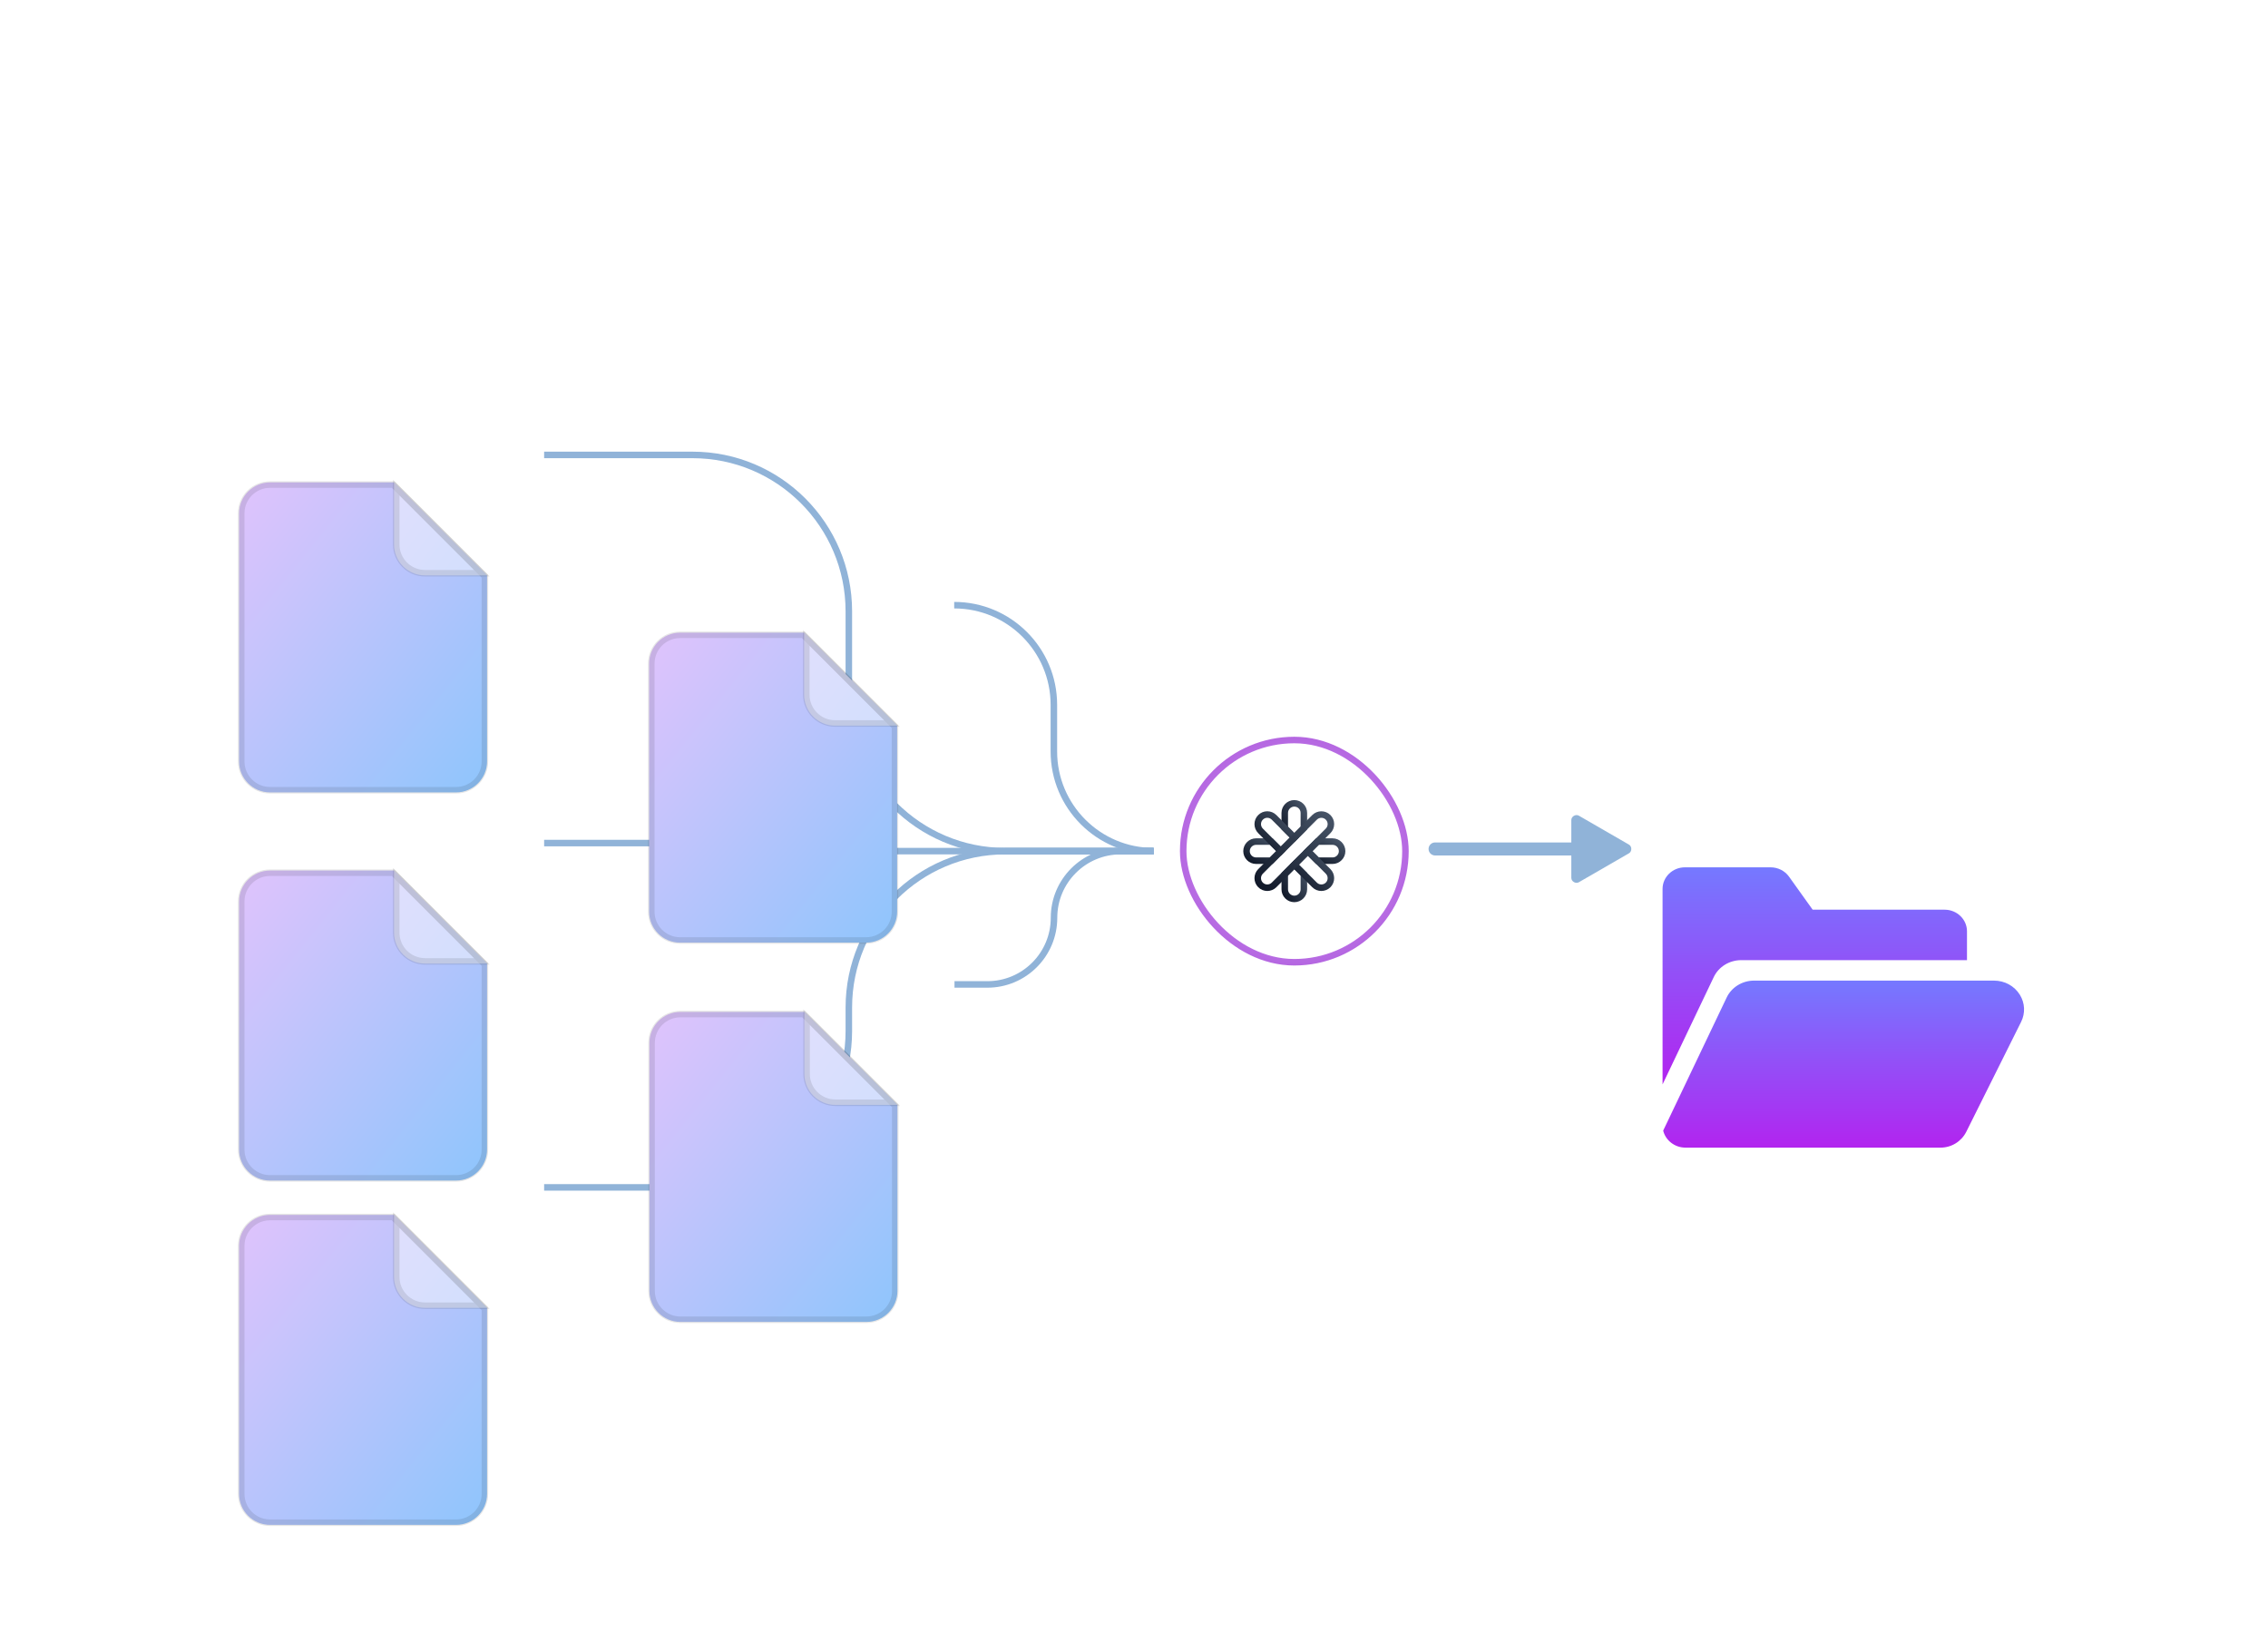 <svg width="348" height="252" viewBox="0 0 348 252" fill="none" xmlns="http://www.w3.org/2000/svg">
<rect x="0.333" width="347.333" height="252" rx="10" fill="url(#paint0_linear_110_41106)"/>
<rect x="0.833" y="0.5" width="346.333" height="251" rx="9.5" stroke="white" stroke-opacity="0.2"/>
<g filter="url(#filter0_dd_110_41106)">
<path d="M36.681 163.169C36.681 160.542 38.811 158.413 41.438 158.413H60.464L74.734 172.683V201.222C74.734 203.849 72.605 205.979 69.978 205.979H41.438C38.811 205.979 36.681 203.849 36.681 201.222V163.169Z" fill="url(#paint1_linear_110_41106)"/>
<path d="M37.011 163.169C37.011 160.725 38.993 158.743 41.438 158.743H60.327L74.404 172.82V201.222C74.404 203.667 72.422 205.649 69.978 205.649H41.438C38.993 205.649 37.011 203.667 37.011 201.222V163.169Z" stroke="black" stroke-opacity="0.1" strokeWidth="0.661"/>
<path d="M60.464 158.413L74.734 172.683H65.221C62.594 172.683 60.464 170.553 60.464 167.926V158.413Z" fill="white" fill-opacity="0.46"/>
<path d="M60.795 167.926V159.21L73.937 172.352H65.221C62.776 172.352 60.795 170.371 60.795 167.926Z" stroke="black" stroke-opacity="0.1" strokeWidth="0.661"/>
</g>
<rect x="181.55" y="113.55" width="34.099" height="34.099" rx="17.049" stroke="url(#paint2_angular_110_41106)" strokeWidth="1.1"/>
<path d="M198.599 123.266C197.793 123.266 197.133 123.926 197.133 124.733V127.058L198.599 128.524L200.066 127.058V124.733C200.066 124.33 199.905 123.963 199.633 123.692C199.369 123.428 199.003 123.266 198.599 123.266Z" stroke="url(#paint3_linear_110_41106)" strokeWidth="1.1" stroke-miterlimit="10" strokeLinecap="round" strokeLinejoin="round"/>
<path d="M197.133 134.141V136.466C197.133 137.273 197.793 137.933 198.599 137.933C199.406 137.933 200.066 137.273 200.066 136.466V134.141L198.599 132.675L197.133 134.141Z" stroke="url(#paint4_linear_110_41106)" strokeWidth="1.1" stroke-miterlimit="10" strokeLinecap="round" strokeLinejoin="round"/>
<path d="M195.058 129.133H192.733C191.926 129.133 191.266 129.793 191.266 130.599C191.266 131.406 191.926 132.066 192.733 132.066H195.058L196.524 130.599L195.058 129.133Z" stroke="url(#paint5_linear_110_41106)" strokeWidth="1.1" stroke-miterlimit="10" strokeLinecap="round" strokeLinejoin="round"/>
<path d="M204.466 129.133H202.141L200.675 130.599L202.141 132.066H204.466C204.869 132.066 205.236 131.905 205.5 131.633C205.771 131.369 205.933 131.003 205.933 130.599C205.933 129.793 205.273 129.133 204.466 129.133Z" stroke="url(#paint6_linear_110_41106)" strokeWidth="1.1" stroke-miterlimit="10" strokeLinecap="round" strokeLinejoin="round"/>
<path d="M203.784 133.709L200.675 130.6L198.6 132.675L201.709 135.784C202.281 136.356 203.212 136.356 203.784 135.784C204.356 135.212 204.356 134.281 203.784 133.709Z" stroke="url(#paint7_linear_110_41106)" strokeWidth="1.1" stroke-miterlimit="10" strokeLinecap="round" strokeLinejoin="round"/>
<path d="M195.49 125.415C195.204 125.129 194.83 124.982 194.449 124.982C194.075 124.982 193.701 125.129 193.415 125.415C192.843 125.987 192.843 126.918 193.415 127.49L196.524 130.599L198.6 128.524L195.49 125.415Z" stroke="url(#paint8_linear_110_41106)" strokeWidth="1.1" stroke-miterlimit="10" strokeLinecap="round" strokeLinejoin="round"/>
<path d="M193.415 135.784C192.843 135.212 192.843 134.281 193.415 133.709L201.709 125.415C202.281 124.843 203.212 124.843 203.784 125.415C204.356 125.987 204.356 126.918 203.784 127.49L195.49 135.784C194.918 136.356 193.987 136.356 193.415 135.784Z" stroke="url(#paint9_linear_110_41106)" strokeWidth="1.1" stroke-miterlimit="10" strokeLinecap="round" strokeLinejoin="round"/>
<g filter="url(#filter1_dd_110_41106)">
<g clip-path="url(#clip0_110_41106)">
<path d="M309.924 128.369C309.081 127.01 307.592 126.197 305.94 126.197H269.153C267.329 126.197 265.671 127.225 264.926 128.817L255.197 149.217C255.564 150.711 256.959 151.827 258.621 151.827H297.759C299.433 151.827 300.962 150.881 301.71 149.384L310.12 132.527C310.783 131.193 310.71 129.639 309.924 128.369Z" fill="url(#paint10_linear_110_41106)"/>
<path d="M262.946 125.679C263.689 124.088 265.348 123.059 267.172 123.059H301.813V118.629C301.813 116.802 300.272 115.316 298.378 115.316H278.179C278.15 115.316 278.13 115.308 278.122 115.303L274.507 110.248C273.866 109.351 272.809 108.816 271.679 108.816H258.537C256.643 108.816 255.102 110.302 255.102 112.128V142.124L262.946 125.679Z" fill="url(#paint11_linear_110_41106)"/>
</g>
</g>
<path d="M83.491 182.196H106.245C119.5 182.196 130.245 171.451 130.245 158.196V154.599C130.245 141.345 140.991 130.599 154.245 130.599H177" stroke="#90B3D8" strokeWidth="2" stroke-miterlimit="0" strokeLinecap="round" strokeLinejoin="bevel"/>
<path d="M220.199 129.266C219.647 129.266 219.199 129.714 219.199 130.266C219.199 130.818 219.647 131.266 220.199 131.266V129.266ZM241.102 134.706C241.102 135.259 241.778 135.649 242.257 135.373L249.947 130.933C250.426 130.657 250.426 129.876 249.947 129.599L242.257 125.159C241.778 124.883 241.102 125.274 241.102 125.826V134.706ZM220.199 131.266H242.102V129.266H220.199V131.266Z" fill="#90B3D8"/>
<g filter="url(#filter2_dd_110_41106)">
<path d="M36.681 110.336C36.681 107.709 38.811 105.579 41.438 105.579H60.464L74.734 119.849V148.389C74.734 151.016 72.605 153.145 69.978 153.145H41.438C38.811 153.145 36.681 151.016 36.681 148.389V110.336Z" fill="url(#paint12_linear_110_41106)"/>
<path d="M37.011 110.336C37.011 107.891 38.993 105.909 41.438 105.909H60.327L74.404 119.986V148.389C74.404 150.833 72.422 152.815 69.978 152.815H41.438C38.993 152.815 37.011 150.833 37.011 148.389V110.336Z" stroke="black" stroke-opacity="0.1" strokeWidth="0.661"/>
<path d="M60.464 105.579L74.734 119.849H65.221C62.594 119.849 60.464 117.719 60.464 115.092V105.579Z" fill="white" fill-opacity="0.46"/>
<path d="M60.795 115.092V106.377L73.937 119.519H65.221C62.776 119.519 60.795 117.537 60.795 115.092Z" stroke="black" stroke-opacity="0.1" strokeWidth="0.661"/>
</g>
<path d="M83.491 129.362H129.627C129.968 129.362 130.245 129.639 130.245 129.981V129.981C130.245 130.322 130.522 130.599 130.864 130.599H177" stroke="#90B3D8" strokeWidth="2" stroke-miterlimit="0" strokeLinecap="round" strokeLinejoin="bevel"/>
<g filter="url(#filter3_dd_110_41106)">
<path d="M36.681 50.778C36.681 48.151 38.811 46.021 41.438 46.021H60.464L74.734 60.291V88.831C74.734 91.458 72.605 93.587 69.978 93.587H41.438C38.811 93.587 36.681 91.458 36.681 88.831V50.778Z" fill="url(#paint13_linear_110_41106)"/>
<path d="M37.011 50.778C37.011 48.333 38.993 46.351 41.438 46.351H60.327L74.404 60.428V88.831C74.404 91.275 72.422 93.257 69.978 93.257H41.438C38.993 93.257 37.011 91.275 37.011 88.831V50.778Z" stroke="black" stroke-opacity="0.1" strokeWidth="0.661"/>
<path d="M60.464 46.021L74.734 60.291H65.221C62.594 60.291 60.464 58.161 60.464 55.534V46.021Z" fill="white" fill-opacity="0.46"/>
<path d="M60.795 55.534V46.819L73.937 59.961H65.221C62.776 59.961 60.795 57.979 60.795 55.534Z" stroke="black" stroke-opacity="0.1" strokeWidth="0.661"/>
</g>
<path d="M83.491 69.804H106.245C119.5 69.804 130.245 80.549 130.245 93.804V106.599C130.245 119.854 140.991 130.599 154.245 130.599H177" stroke="#90B3D8" strokeWidth="2" stroke-miterlimit="0" strokeLinecap="round" strokeLinejoin="bevel"/>
<g filter="url(#filter4_dd_110_41106)">
<path d="M99.601 73.832C99.601 71.205 101.731 69.076 104.358 69.076H123.384L137.654 83.346V111.885C137.654 114.512 135.525 116.642 132.898 116.642H104.358C101.731 116.642 99.601 114.512 99.601 111.885V73.832Z" fill="url(#paint14_linear_110_41106)"/>
<path d="M99.932 73.832C99.932 71.388 101.913 69.406 104.358 69.406H123.248L137.324 83.482V111.885C137.324 114.33 135.342 116.312 132.898 116.312H104.358C101.913 116.312 99.932 114.33 99.932 111.885V73.832Z" stroke="black" stroke-opacity="0.1" strokeWidth="0.661"/>
<path d="M123.385 69.076L137.654 83.346H128.141C125.514 83.346 123.385 81.216 123.385 78.589V69.076Z" fill="white" fill-opacity="0.46"/>
<path d="M123.715 78.589V69.873L136.857 83.015H128.141C125.697 83.015 123.715 81.034 123.715 78.589Z" stroke="black" stroke-opacity="0.1" strokeWidth="0.661"/>
</g>
<path d="M146.411 92.859V92.859C154.858 92.859 161.705 99.707 161.705 108.153V115.305C161.705 123.752 168.553 130.6 177 130.6V130.6" stroke="#90B3D8" strokeWidth="2" stroke-miterlimit="0" strokeLinecap="round" strokeLinejoin="bevel"/>
<g filter="url(#filter5_dd_110_41106)">
<path d="M99.647 132.026C99.647 129.399 101.777 127.27 104.404 127.27H123.43L137.7 141.54V170.079C137.7 172.706 135.57 174.836 132.943 174.836H104.404C101.777 174.836 99.647 172.706 99.647 170.079V132.026Z" fill="url(#paint15_linear_110_41106)"/>
<path d="M99.977 132.026C99.977 129.582 101.959 127.6 104.404 127.6H123.293L137.37 141.676V170.079C137.37 172.524 135.388 174.506 132.943 174.506H104.404C101.959 174.506 99.977 172.524 99.977 170.079V132.026Z" stroke="black" stroke-opacity="0.1" strokeWidth="0.661"/>
<path d="M123.43 127.27L137.7 141.54H128.187C125.56 141.54 123.43 139.41 123.43 136.783V127.27Z" fill="white" fill-opacity="0.46"/>
<path d="M123.76 136.783V128.067L136.903 141.209H128.187C125.742 141.209 123.76 139.228 123.76 136.783Z" stroke="black" stroke-opacity="0.1" strokeWidth="0.661"/>
</g>
<path d="M146.457 151.053H151.502C157.15 151.053 161.728 146.474 161.728 140.826V140.826C161.728 135.178 166.307 130.599 171.955 130.599H177" stroke="#90B3D8" strokeWidth="2" stroke-miterlimit="0" strokeLinecap="round" strokeLinejoin="bevel"/>
<defs>
<filter id="filter0_dd_110_41106" x="11.925" y="158.413" width="87.566" height="87.566" filterUnits="userSpaceOnUse" color-interpolation-filters="sRGB">
<feFlood flood-opacity="0" result="BackgroundImageFix"/>
<feColorMatrix in="SourceAlpha" type="matrix" values="0 0 0 0 0 0 0 0 0 0 0 0 0 0 0 0 0 0 127 0" result="hardAlpha"/>
<feMorphology radius="4" operator="erode" in="SourceAlpha" result="effect1_dropShadow_110_41106"/>
<feOffset dy="8"/>
<feGaussianBlur stdDeviation="4"/>
<feColorMatrix type="matrix" values="0 0 0 0 0.063 0 0 0 0 0.094 0 0 0 0 0.157 0 0 0 0.03 0"/>
<feBlend mode="normal" in2="BackgroundImageFix" result="effect1_dropShadow_110_41106"/>
<feColorMatrix in="SourceAlpha" type="matrix" values="0 0 0 0 0 0 0 0 0 0 0 0 0 0 0 0 0 0 127 0" result="hardAlpha"/>
<feMorphology radius="4" operator="erode" in="SourceAlpha" result="effect2_dropShadow_110_41106"/>
<feOffset dy="20"/>
<feGaussianBlur stdDeviation="12"/>
<feColorMatrix type="matrix" values="0 0 0 0 0.063 0 0 0 0 0.094 0 0 0 0 0.157 0 0 0 0.08 0"/>
<feBlend mode="normal" in2="effect1_dropShadow_110_41106" result="effect2_dropShadow_110_41106"/>
<feBlend mode="normal" in="SourceGraphic" in2="effect2_dropShadow_110_41106" result="shape"/>
</filter>
<filter id="filter1_dd_110_41106" x="237.768" y="102.532" width="90.135" height="90.135" filterUnits="userSpaceOnUse" color-interpolation-filters="sRGB">
<feFlood flood-opacity="0" result="BackgroundImageFix"/>
<feColorMatrix in="SourceAlpha" type="matrix" values="0 0 0 0 0 0 0 0 0 0 0 0 0 0 0 0 0 0 127 0" result="hardAlpha"/>
<feMorphology radius="3.467" operator="erode" in="SourceAlpha" result="effect1_dropShadow_110_41106"/>
<feOffset dy="6.934"/>
<feGaussianBlur stdDeviation="3.467"/>
<feColorMatrix type="matrix" values="0 0 0 0 0.063 0 0 0 0 0.094 0 0 0 0 0.157 0 0 0 0.03 0"/>
<feBlend mode="normal" in2="BackgroundImageFix" result="effect1_dropShadow_110_41106"/>
<feColorMatrix in="SourceAlpha" type="matrix" values="0 0 0 0 0 0 0 0 0 0 0 0 0 0 0 0 0 0 127 0" result="hardAlpha"/>
<feMorphology radius="3.467" operator="erode" in="SourceAlpha" result="effect2_dropShadow_110_41106"/>
<feOffset dy="17.334"/>
<feGaussianBlur stdDeviation="10.4"/>
<feColorMatrix type="matrix" values="0 0 0 0 0.063 0 0 0 0 0.094 0 0 0 0 0.157 0 0 0 0.08 0"/>
<feBlend mode="normal" in2="effect1_dropShadow_110_41106" result="effect2_dropShadow_110_41106"/>
<feBlend mode="normal" in="SourceGraphic" in2="effect2_dropShadow_110_41106" result="shape"/>
</filter>
<filter id="filter2_dd_110_41106" x="11.925" y="105.579" width="87.566" height="87.566" filterUnits="userSpaceOnUse" color-interpolation-filters="sRGB">
<feFlood flood-opacity="0" result="BackgroundImageFix"/>
<feColorMatrix in="SourceAlpha" type="matrix" values="0 0 0 0 0 0 0 0 0 0 0 0 0 0 0 0 0 0 127 0" result="hardAlpha"/>
<feMorphology radius="4" operator="erode" in="SourceAlpha" result="effect1_dropShadow_110_41106"/>
<feOffset dy="8"/>
<feGaussianBlur stdDeviation="4"/>
<feColorMatrix type="matrix" values="0 0 0 0 0.063 0 0 0 0 0.094 0 0 0 0 0.157 0 0 0 0.03 0"/>
<feBlend mode="normal" in2="BackgroundImageFix" result="effect1_dropShadow_110_41106"/>
<feColorMatrix in="SourceAlpha" type="matrix" values="0 0 0 0 0 0 0 0 0 0 0 0 0 0 0 0 0 0 127 0" result="hardAlpha"/>
<feMorphology radius="4" operator="erode" in="SourceAlpha" result="effect2_dropShadow_110_41106"/>
<feOffset dy="20"/>
<feGaussianBlur stdDeviation="12"/>
<feColorMatrix type="matrix" values="0 0 0 0 0.063 0 0 0 0 0.094 0 0 0 0 0.157 0 0 0 0.08 0"/>
<feBlend mode="normal" in2="effect1_dropShadow_110_41106" result="effect2_dropShadow_110_41106"/>
<feBlend mode="normal" in="SourceGraphic" in2="effect2_dropShadow_110_41106" result="shape"/>
</filter>
<filter id="filter3_dd_110_41106" x="11.925" y="46.021" width="87.566" height="87.566" filterUnits="userSpaceOnUse" color-interpolation-filters="sRGB">
<feFlood flood-opacity="0" result="BackgroundImageFix"/>
<feColorMatrix in="SourceAlpha" type="matrix" values="0 0 0 0 0 0 0 0 0 0 0 0 0 0 0 0 0 0 127 0" result="hardAlpha"/>
<feMorphology radius="4" operator="erode" in="SourceAlpha" result="effect1_dropShadow_110_41106"/>
<feOffset dy="8"/>
<feGaussianBlur stdDeviation="4"/>
<feColorMatrix type="matrix" values="0 0 0 0 0.063 0 0 0 0 0.094 0 0 0 0 0.157 0 0 0 0.03 0"/>
<feBlend mode="normal" in2="BackgroundImageFix" result="effect1_dropShadow_110_41106"/>
<feColorMatrix in="SourceAlpha" type="matrix" values="0 0 0 0 0 0 0 0 0 0 0 0 0 0 0 0 0 0 127 0" result="hardAlpha"/>
<feMorphology radius="4" operator="erode" in="SourceAlpha" result="effect2_dropShadow_110_41106"/>
<feOffset dy="20"/>
<feGaussianBlur stdDeviation="12"/>
<feColorMatrix type="matrix" values="0 0 0 0 0.063 0 0 0 0 0.094 0 0 0 0 0.157 0 0 0 0.08 0"/>
<feBlend mode="normal" in2="effect1_dropShadow_110_41106" result="effect2_dropShadow_110_41106"/>
<feBlend mode="normal" in="SourceGraphic" in2="effect2_dropShadow_110_41106" result="shape"/>
</filter>
<filter id="filter4_dd_110_41106" x="74.845" y="69.076" width="87.566" height="87.566" filterUnits="userSpaceOnUse" color-interpolation-filters="sRGB">
<feFlood flood-opacity="0" result="BackgroundImageFix"/>
<feColorMatrix in="SourceAlpha" type="matrix" values="0 0 0 0 0 0 0 0 0 0 0 0 0 0 0 0 0 0 127 0" result="hardAlpha"/>
<feMorphology radius="4" operator="erode" in="SourceAlpha" result="effect1_dropShadow_110_41106"/>
<feOffset dy="8"/>
<feGaussianBlur stdDeviation="4"/>
<feColorMatrix type="matrix" values="0 0 0 0 0.063 0 0 0 0 0.094 0 0 0 0 0.157 0 0 0 0.03 0"/>
<feBlend mode="normal" in2="BackgroundImageFix" result="effect1_dropShadow_110_41106"/>
<feColorMatrix in="SourceAlpha" type="matrix" values="0 0 0 0 0 0 0 0 0 0 0 0 0 0 0 0 0 0 127 0" result="hardAlpha"/>
<feMorphology radius="4" operator="erode" in="SourceAlpha" result="effect2_dropShadow_110_41106"/>
<feOffset dy="20"/>
<feGaussianBlur stdDeviation="12"/>
<feColorMatrix type="matrix" values="0 0 0 0 0.063 0 0 0 0 0.094 0 0 0 0 0.157 0 0 0 0.08 0"/>
<feBlend mode="normal" in2="effect1_dropShadow_110_41106" result="effect2_dropShadow_110_41106"/>
<feBlend mode="normal" in="SourceGraphic" in2="effect2_dropShadow_110_41106" result="shape"/>
</filter>
<filter id="filter5_dd_110_41106" x="74.89" y="127.27" width="87.566" height="87.566" filterUnits="userSpaceOnUse" color-interpolation-filters="sRGB">
<feFlood flood-opacity="0" result="BackgroundImageFix"/>
<feColorMatrix in="SourceAlpha" type="matrix" values="0 0 0 0 0 0 0 0 0 0 0 0 0 0 0 0 0 0 127 0" result="hardAlpha"/>
<feMorphology radius="4" operator="erode" in="SourceAlpha" result="effect1_dropShadow_110_41106"/>
<feOffset dy="8"/>
<feGaussianBlur stdDeviation="4"/>
<feColorMatrix type="matrix" values="0 0 0 0 0.063 0 0 0 0 0.094 0 0 0 0 0.157 0 0 0 0.03 0"/>
<feBlend mode="normal" in2="BackgroundImageFix" result="effect1_dropShadow_110_41106"/>
<feColorMatrix in="SourceAlpha" type="matrix" values="0 0 0 0 0 0 0 0 0 0 0 0 0 0 0 0 0 0 127 0" result="hardAlpha"/>
<feMorphology radius="4" operator="erode" in="SourceAlpha" result="effect2_dropShadow_110_41106"/>
<feOffset dy="20"/>
<feGaussianBlur stdDeviation="12"/>
<feColorMatrix type="matrix" values="0 0 0 0 0.063 0 0 0 0 0.094 0 0 0 0 0.157 0 0 0 0.08 0"/>
<feBlend mode="normal" in2="effect1_dropShadow_110_41106" result="effect2_dropShadow_110_41106"/>
<feBlend mode="normal" in="SourceGraphic" in2="effect2_dropShadow_110_41106" result="shape"/>
</filter>
<linearGradient id="paint0_linear_110_41106" x1="174" y1="0" x2="174" y2="252" gradientUnits="userSpaceOnUse">
<stop stop-color="white" stop-opacity="0.6"/>
<stop offset="1" stop-color="white" stop-opacity="0.5"/>
</linearGradient>
<linearGradient id="paint1_linear_110_41106" x1="36.681" y1="158.413" x2="83.087" y2="195.538" gradientUnits="userSpaceOnUse">
<stop stop-color="#E0C3FC"/>
<stop offset="1" stop-color="#8EC5FC"/>
</linearGradient>
<radialGradient id="paint2_angular_110_41106" cx="0" cy="0" r="1" gradientUnits="userSpaceOnUse" gradientTransform="translate(198.599 130.599) rotate(-81.347) scale(25.59 26.36)">
<stop stop-color="#E2B0FF"/>
<stop offset="1" stop-color="#9F44D3"/>
</radialGradient>
<linearGradient id="paint3_linear_110_41106" x1="197.133" y1="128.524" x2="201.607" y2="126.028" gradientUnits="userSpaceOnUse">
<stop stop-color="#101828"/>
<stop offset="1" stop-color="#475467"/>
</linearGradient>
<linearGradient id="paint4_linear_110_41106" x1="197.133" y1="137.933" x2="201.607" y2="135.437" gradientUnits="userSpaceOnUse">
<stop stop-color="#101828"/>
<stop offset="1" stop-color="#475467"/>
</linearGradient>
<linearGradient id="paint5_linear_110_41106" x1="191.266" y1="132.066" x2="193.762" y2="127.592" gradientUnits="userSpaceOnUse">
<stop stop-color="#101828"/>
<stop offset="1" stop-color="#475467"/>
</linearGradient>
<linearGradient id="paint6_linear_110_41106" x1="200.675" y1="132.066" x2="203.171" y2="127.592" gradientUnits="userSpaceOnUse">
<stop stop-color="#101828"/>
<stop offset="1" stop-color="#475467"/>
</linearGradient>
<linearGradient id="paint7_linear_110_41106" x1="198.6" y1="136.213" x2="204.213" y2="130.6" gradientUnits="userSpaceOnUse">
<stop stop-color="#101828"/>
<stop offset="1" stop-color="#475467"/>
</linearGradient>
<linearGradient id="paint8_linear_110_41106" x1="192.986" y1="130.599" x2="198.603" y2="124.986" gradientUnits="userSpaceOnUse">
<stop stop-color="#101828"/>
<stop offset="1" stop-color="#475467"/>
</linearGradient>
<linearGradient id="paint9_linear_110_41106" x1="192.986" y1="136.213" x2="204.213" y2="124.986" gradientUnits="userSpaceOnUse">
<stop stop-color="#101828"/>
<stop offset="1" stop-color="#475467"/>
</linearGradient>
<linearGradient id="paint10_linear_110_41106" x1="255.197" y1="126.197" x2="255.197" y2="151.827" gradientUnits="userSpaceOnUse">
<stop stop-color="#7579FF"/>
<stop offset="1" stop-color="#B224EF"/>
</linearGradient>
<linearGradient id="paint11_linear_110_41106" x1="255.102" y1="108.816" x2="255.102" y2="142.124" gradientUnits="userSpaceOnUse">
<stop stop-color="#7579FF"/>
<stop offset="1" stop-color="#B224EF"/>
</linearGradient>
<linearGradient id="paint12_linear_110_41106" x1="36.681" y1="105.579" x2="83.087" y2="142.704" gradientUnits="userSpaceOnUse">
<stop stop-color="#E0C3FC"/>
<stop offset="1" stop-color="#8EC5FC"/>
</linearGradient>
<linearGradient id="paint13_linear_110_41106" x1="36.681" y1="46.021" x2="83.087" y2="83.146" gradientUnits="userSpaceOnUse">
<stop stop-color="#E0C3FC"/>
<stop offset="1" stop-color="#8EC5FC"/>
</linearGradient>
<linearGradient id="paint14_linear_110_41106" x1="99.601" y1="69.076" x2="146.007" y2="106.2" gradientUnits="userSpaceOnUse">
<stop stop-color="#E0C3FC"/>
<stop offset="1" stop-color="#8EC5FC"/>
</linearGradient>
<linearGradient id="paint15_linear_110_41106" x1="99.647" y1="127.27" x2="146.053" y2="164.395" gradientUnits="userSpaceOnUse">
<stop stop-color="#E0C3FC"/>
<stop offset="1" stop-color="#8EC5FC"/>
</linearGradient>
<clipPath id="clip0_110_41106">
<rect width="55.468" height="55.468" fill="white" transform="translate(255.102 102.532)"/>
</clipPath>
</defs>
</svg>
